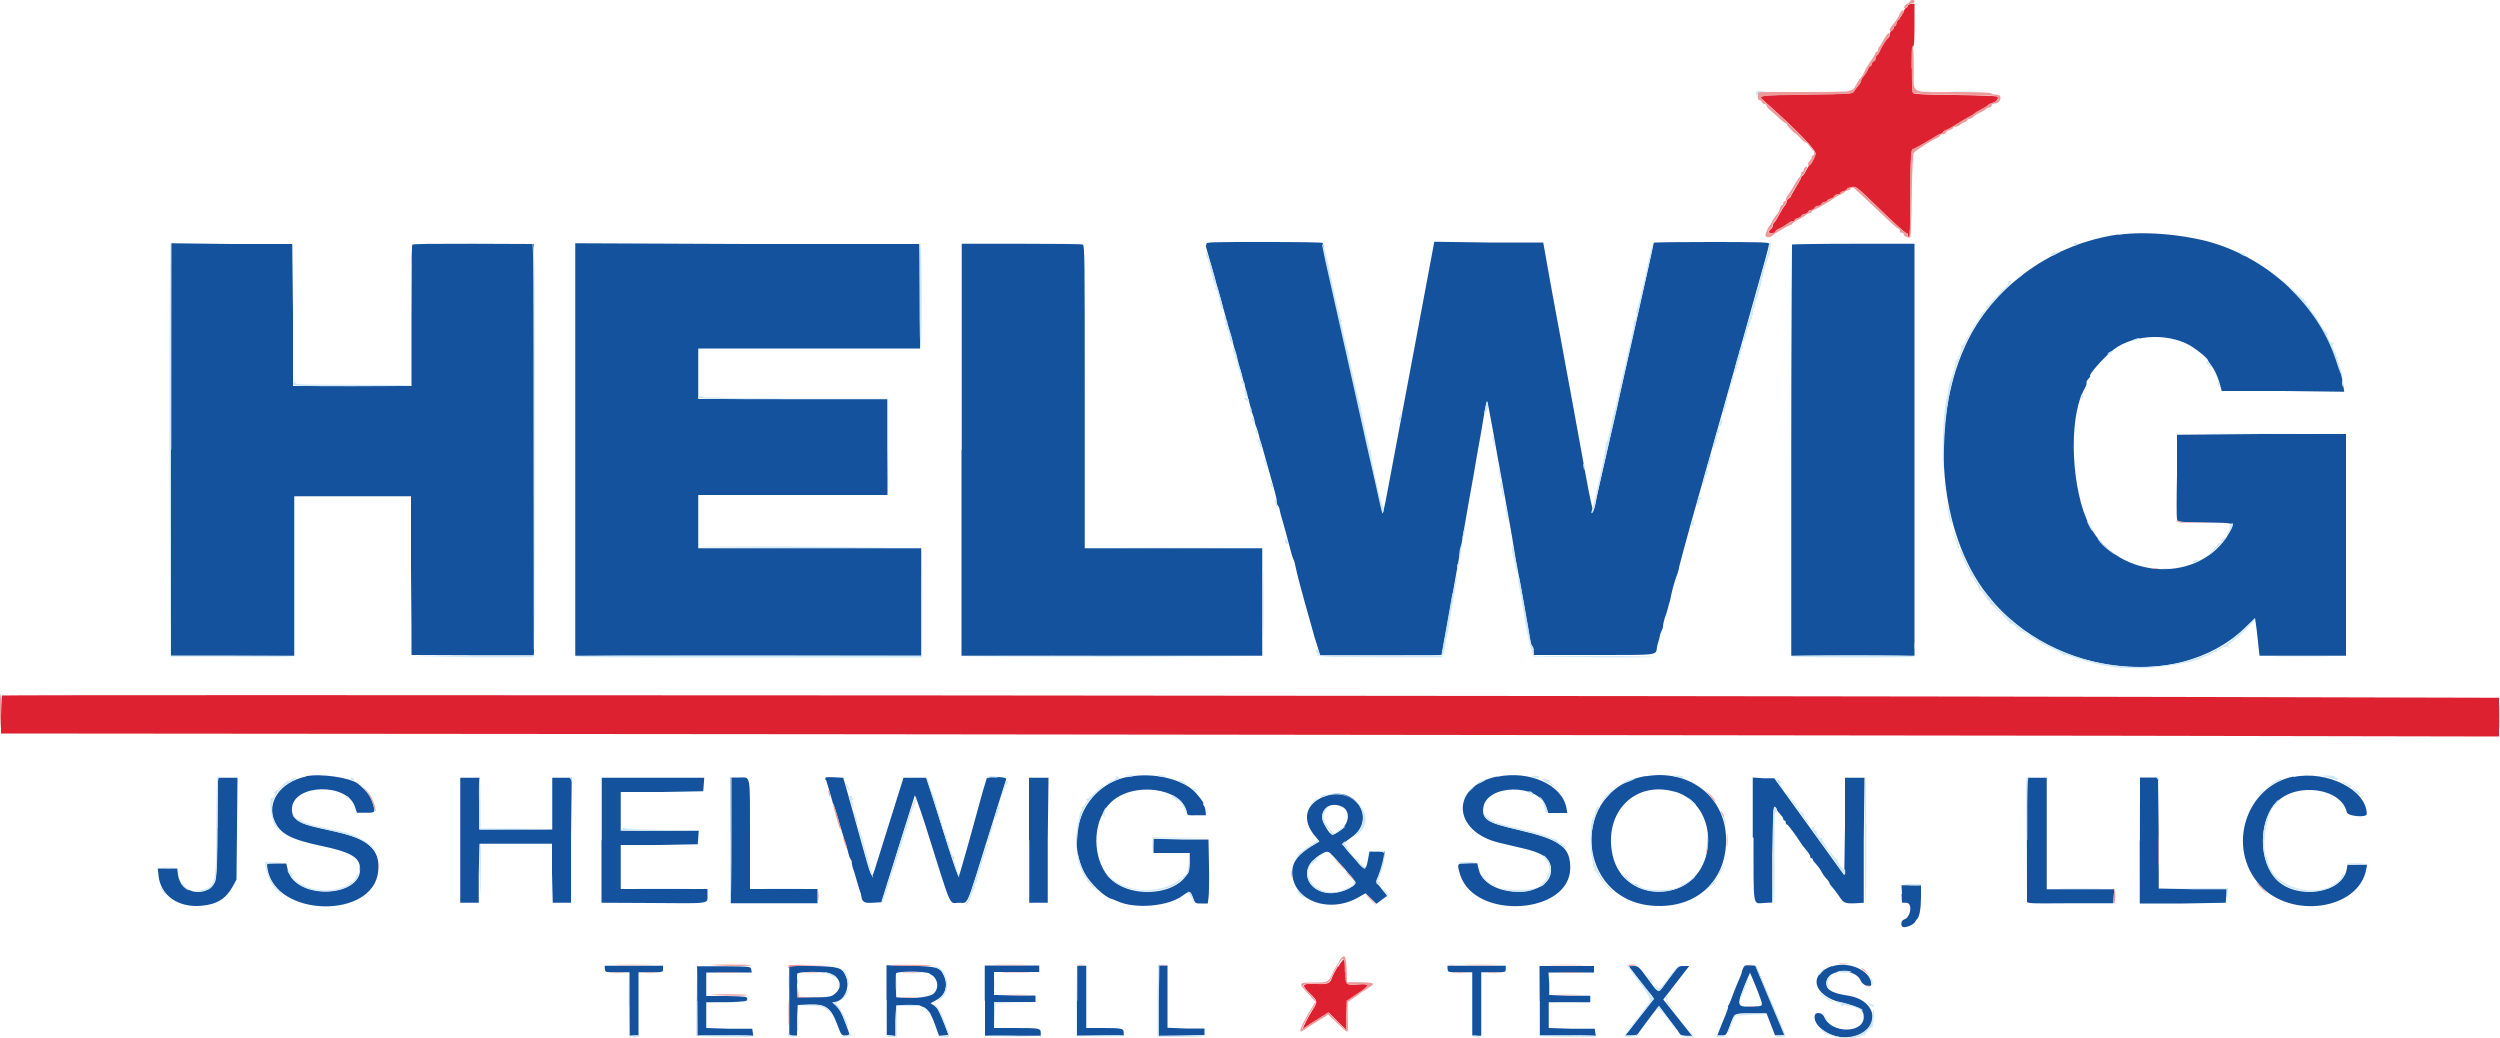 <?xml version="1.0" encoding="UTF-8"?> <svg xmlns="http://www.w3.org/2000/svg" id="a" viewBox="0 0 100 41.54"><defs><style>.g{fill:#15529e;}.g,.h,.i,.j{fill-rule:evenodd;stroke-width:0px;}.h{fill:#cee8f7;}.i{fill:#ed9a9a;}.j{fill:#dd2131;}</style></defs><g id="b"><path id="c" class="g" d="M84.73,9.38c-2.57.36-4.89,1.99-6,4.2-1.51,3.01-1.26,7.39.58,9.97,2.42,3.4,7.73,4.2,10.47,1.58l.42-.41.03.2c.02.11.06.45.09.75l.06.56h3.46v-8.87h-3.38s-3.38.03-3.38.03v1.63c-.02.9-.02,1.68,0,1.75.03.11.05.11,1.11.13,1.25.02,1.2,0,1.01.36-1.15,2.12-4.48,1.97-5.62-.24-.72-1.39-.85-4.17-.25-5.37.03-.05.07-.15.1-.2.03-.06.04-.12.03-.15-.01-.02.02-.09.08-.15.06-.06.09-.11.07-.11-.12,0,.57-.78.95-1.07.84-.63,2.33-.66,3.2-.05.29.2.55.43.55.48,0,.01.08.14.18.27.1.14.22.41.28.61l.1.36h2.45s2.45.03,2.45.03l-.04-.25c-.36-2.45-2.42-4.77-5.01-5.64-1.13-.38-2.86-.55-3.97-.39M6.84,17.99v8.24h4.93v-6.38h4.67v2.94c.02,1.62.02,3.05.02,3.18v.23s2.45.01,2.45.01h2.45s-.01-8.22-.01-8.22v-8.23s-2.42-.01-2.42-.01c-1.59,0-2.42,0-2.44.04-.02.03-.03,1.31-.03,2.85v2.8s-2.37,0-2.37,0h-2.37v-2.84s-.03-2.84-.03-2.84h-2.42s-2.42-.03-2.42-.03v8.24M23.01,17.99v8.24h13.84v-4.3h-8.92v-2.13h7.57v-3.84h-7.57v-2.02h8.87v-2.09s-.03-2.09-.03-2.09h-6.88s-6.88-.03-6.88-.03v8.24M38.46,17.99v8.24h12.03v-4.3h-7.1v-6.06c0-5.48,0-6.06-.08-6.09-.05-.02-1.15-.03-2.46-.03h-2.38v8.24M48.23,9.84c.17.56,1.81,6.46,1.82,6.55,0,.04.04.14.07.22.03.08.06.18.06.21s.03.17.08.28c.04.12.09.27.1.33.01.06.03.15.05.19.02.04.14.46.27.93.13.47.27.97.31,1.11.04.14.08.32.08.39,0,.07.02.15.05.18.03.03.06.11.07.18.01.07.06.26.11.41.05.16.15.55.24.88.08.33.17.63.2.68.03.05.06.17.08.28.03.19.31,1.24.55,2.07.06.2.13.46.16.57.03.11.07.27.1.34.02.07.07.23.11.35l.07.22h2.43c1.34,0,2.43,0,2.43-.01s.03-.19.07-.4c.04-.21.15-.81.24-1.32.14-.82.24-1.37.41-2.33.03-.14.09-.53.15-.86.06-.33.16-.92.23-1.32.14-.78.21-1.14.29-1.65.03-.18.08-.43.1-.56.03-.13.09-.51.15-.86.12-.73.16-.9.19-.83.01.03.11.58.23,1.22.11.64.23,1.3.26,1.45.19,1.04.52,2.85.57,3.21.02.16.1.61.18,1.01.07.4.16.85.18,1.01.09.5.25,1.42.29,1.65.02.12.06.22.08.22s.05.08.05.18v.18h2.41c2.66,0,2.48.02,2.53-.32.01-.07.04-.16.05-.2.02-.04.04-.14.06-.22.01-.08.05-.19.08-.24.03-.06.05-.12.05-.15-.01-.05.05-.32.11-.46.02-.06.06-.17.08-.26.05-.21.06-.23.07-.25.01-.01.03-.1.07-.31.03-.18.19-.72.25-.85.02-.06.06-.18.07-.28.02-.09.23-.88.47-1.74.46-1.64.99-3.49,1.52-5.38.17-.61.49-1.73.7-2.49.8-2.83.91-3.25.91-3.31,0-.05-.58-.06-2.31-.06-1.27,0-2.31.01-2.31.03s-.15.71-.34,1.54c-.19.83-.52,2.33-.75,3.33-.22,1-.56,2.5-.75,3.34-.4,1.77-.41,1.8-.48,2.18-.03.16-.08.3-.1.32s-.15-.58-.29-1.35c-.14-.76-.39-2.12-.55-3.02-.17-.9-.35-1.9-.41-2.23-.06-.33-.18-.96-.26-1.4-.08-.44-.23-1.24-.32-1.76l-.17-.96h-2.18s-2.18-.03-2.18-.03l-.03.17c-.02.09-.36,1.92-.76,4.06-.73,3.89-.79,4.21-1.08,5.75-.13.71-.21,1.02-.21.83,0-.05-1.46-6.61-2.12-9.55-.14-.64-.26-1.18-.26-1.21s-1.05-.04-2.34-.04c-2.2,0-2.34,0-2.31.09M71.68,9.78s-.03,3.73-.03,8.24v8.21h4.93V9.75h-2.43c-1.34,0-2.44.02-2.46.03M12.24,31.06c-1.03.22-1.6,1.04-1.25,1.8.23.5.65.72,1.88.98,1.06.22,1.45.42,1.52.78.24,1.28-2.56,1.44-2.88.17l-.06-.25h-.78l.03.21c.31,1.95,4.25,2.03,4.43.09.08-.85-.39-1.29-1.7-1.57-.18-.04-.51-.11-.72-.16-.8-.17-1.07-.39-1.03-.8.09-.95,2.18-1,2.51-.06l.09.26h.35c.4,0,.39,0,.27-.41-.08-.25-.27-.51-.58-.75-.32-.25-1.51-.42-2.08-.3M45.07,31.08c-1.66.36-2.5,2.25-1.7,3.82.21.41.83,1.01,1.11,1.06.01,0,.11.04.22.09.71.32,2.01.21,2.6-.22.28-.21.32-.2.42.08.09.23.09.23.34.23h.25l.03-.22c.02-.12.03-.7.02-1.28l-.02-1.06h-1.1s-1.1-.03-1.1-.03v.57h1.45v.41c0,1.29-2.55,1.59-3.36.4-.57-.84-.48-2.16.19-2.82.86-.86,2.84-.62,3.05.37.03.14.03.14.4.13h.37s-.02-.17-.02-.17c0-.09-.04-.18-.07-.22-.03-.04-.04-.07-.02-.07.07,0-.28-.45-.46-.59-.61-.47-1.71-.67-2.6-.47M59.88,31.06c-1.89.4-1.8,2.22.13,2.66.2.05.56.13.81.19.89.2,1.18.4,1.22.82.11,1.22-2.58,1.27-2.89.05l-.06-.25h-.38c-.44,0-.44,0-.3.47.59,1.82,4.39,1.58,4.4-.28,0-.85-.39-1.13-2.11-1.53-1.21-.28-1.42-.42-1.37-.87.11-.95,2.17-1,2.51-.06l.09.26h.76l-.03-.19c-.16-.93-1.48-1.53-2.77-1.26M65.84,31.04c-3.07.51-2.83,4.97.28,5.19,1.77.13,3-1.05,2.92-2.78-.08-1.62-1.5-2.69-3.2-2.4M91.74,31.06c-1.92.39-2.69,2.85-1.35,4.34,1.25,1.39,3.96.99,4.26-.63l.03-.18h-.78l-.03.18c-.18.97-1.98,1.24-2.8.43-.74-.74-.74-2.38,0-3.12.81-.81,2.6-.55,2.8.41.03.16.8.23.8.07,0-.96-1.58-1.76-2.93-1.48M8.69,33.12c-.01,1.66-.03,2.04-.09,2.16-.34.66-1.38.46-1.48-.28l-.03-.26h-.78l.03.28c.08.8.79,1.3,1.73,1.21.62-.06.97-.28,1.25-.79l.14-.26.02-2.04.02-2.03h-.78l-.02,2.01M18.41,33.61v2.5h.74v-1.18s.03-1.18.03-1.18h2.9v1.18s.03,1.18.03,1.18h.73v-2.5s.03-2.5.03-2.5h-.78v2.07h-2.9v-2.07h-.78v2.5M24.06,33.61v2.5s2.01.01,2.01.01c2.37.02,2.23.04,2.23-.3v-.26h-3.47v-1.76h1.54s1.54-.03,1.54-.03l.02-.27.02-.27h-3.12v-1.55h1.65s1.65-.03,1.65-.03l.02-.27.02-.27h-4.1v2.5M29.23,33.62v2.51h3.47v-.57h-2.7v-2.11c0-2.55.03-2.35-.42-2.35h-.36v2.51M33.05,31.22c.06.19.24.8.25.85,0,.03.02.08.04.1.02.03.09.27.17.54.08.27.2.66.26.86.07.2.14.44.16.54.02.1.06.21.09.25.03.04.05.09.05.1-.01.04.03.27.09.39.02.06.08.26.13.44.05.19.11.36.12.39.02.03.03.09.04.15.04.26.11.3.46.28l.34-.02.66-2.1c.36-1.16.67-2.13.68-2.17.01-.04.19.46.4,1.11,1.13,3.58.95,3.18,1.37,3.18.38,0,.26.27,1.13-2.53.4-1.29.75-2.38.76-2.42.03-.09-.73-.12-.78-.03-.01.02-.08.26-.16.53-.26.97-.92,3.34-.96,3.4-.02.04-.32-.84-.66-1.94l-.63-2.01h-.92l-.53,1.69c-.29.93-.57,1.82-.62,1.98-.13.4-.12.4-.52-1.03-.19-.68-.43-1.56-.54-1.94l-.2-.7-.37-.02c-.36-.01-.37-.01-.34.1M41.17,33.61v2.5h.74v-2.5s.03-2.5.03-2.5h-.78v2.5M70.14,33.5c0,2.87-.03,2.64.41,2.62l.34-.02v-1.93c.03-1.68.04-1.93.1-1.9.04.02.08.06.08.1s.06.12.13.19c.07.07.13.15.13.19,0,.04.02.07.05.07s.05.03.05.08.02.08.05.08c.04,0,.37.45.6.81.03.04.12.15.19.24.08.09.14.19.14.23s.02.07.05.07.05.02.05.05.06.11.14.19c.07.08.17.21.21.3.04.08.13.21.2.28.07.07.12.15.12.18s.06.1.13.18c.07.08.19.24.27.36.16.25.23.28.66.26l.31-.02v-2.5s.03-2.5.03-2.5h-.78v1.95s-.03,1.95-.03,1.95l-1.4-1.94-1.4-1.94h-.43s-.43-.03-.43-.03v2.4M81.08,33.6v2.49l.12.03c.06.02.84.02,1.72.01h1.61s.02-.29.02-.29l.02-.27h-2.7v-4.46h-.78v2.49M85.59,33.62v2.52h1.72s1.72-.03,1.72-.03l.02-.27.02-.27h-1.36s-1.36-.03-1.36-.03v-2.22s-.03-2.22-.03-2.22h-.72v2.52M66.98,31.66c1.84.53,1.78,3.47-.08,3.94-1.14.29-2.17-.32-2.4-1.41-.36-1.7.9-2.98,2.49-2.52M53.08,31.82c-.88.28-1.06,1-.42,1.69.07.08.12.15.11.16-.01,0-.14.08-.28.16-.54.31-.8.65-.8,1.05,0,1.14,1.48,1.7,2.67,1l.26-.15.22.21.22.21.2-.15c.11-.08.21-.15.22-.16.01,0-.09-.14-.22-.29-.19-.23-.23-.29-.18-.37.1-.17.24-.62.28-.87l.04-.25h-.62l-.06.32c-.09.47-.1.46-.6-.1-.41-.46-.44-.51-.36-.57.05-.04.2-.15.34-.25.94-.69.14-2.02-1-1.65M53.67,32.26c.37.17.31.72-.12,1-.28.19-.34.16-.58-.29-.27-.5.17-.95.69-.71M53.23,34.15c.19.17,1,1.1,1,1.15,0,.09-.28.27-.56.35-1.21.35-1.92-.78-.89-1.44.27-.17.32-.18.46-.06M76.06,35.76l.02.35h.17c.26,0,.19.59-.09.67-.12.04-.15.26-.04.3.11.04.42-.09.48-.2.03-.06.07-.11.09-.13.09-.08.15-.43.15-.86v-.48h-.78l.02.35M73.28,38.64c-.98.35-.75,1.19.39,1.47.73.17.88.27.88.57,0,.67-1.3.67-1.58,0-.07-.18-.35-.22-.38-.06-.08.4.57.87,1.21.88,1.41,0,1.5-1.48.09-1.68-.66-.1-.89-.26-.83-.57.1-.51,1.16-.53,1.37-.02.08.19.42.31.42.14,0-.54-.91-.95-1.58-.71M24.2,38.76c0,.13,0,.13.49.13h.49v2.54h.36v-2.54h.49c.49,0,.49,0,.49-.13v-.13h-2.33v.13M27.89,40.03v1.4h2.24l-.02-.14-.02-.14h-.92s-.92-.03-.92-.03v-1.03h.82c.78-.03.82-.03.82-.13s-.04-.1-.82-.12h-.82v-.94h1.82l-.02-.12c-.02-.12-.02-.12-1.09-.13h-1.08s0,1.39,0,1.39M31.57,40.02v1.4h.31v-.61s.03-.61.03-.61l.41-.02c.71-.03.91.11,1.17.8.16.43.17.44.34.44h.17l-.15-.41c-.2-.55-.28-.69-.45-.82-.12-.09-.13-.11-.05-.11.42,0,.69-.61.47-1.07-.15-.31-.29-.35-1.33-.37l-.92-.02v1.4M35.47,40.01v1.39s.18.02.18.02l.17.02v-.61s.03-.61.03-.61l.44-.02c.7-.02.87.1,1.12.81l.15.42h.39l-.15-.41c-.21-.56-.28-.69-.44-.8l-.14-.09.22-.12c.38-.2.5-.57.31-.99-.15-.33-.25-.36-1.34-.39l-.95-.02v1.39M39.4,40.03v1.4h2.23v-.12c0-.18-.06-.19-1.02-.19h-.85v-1.04h1.66v-.26h-.69c-.38-.01-.75-.01-.83-.02h-.14v-.92h1.81v-.26h-2.18v1.4M43.08,40.03v1.4h1.87v-.12c0-.17-.07-.19-.83-.19h-.67v-2.49h-.36v1.4M46.34,40.03v1.4h.92s.92-.03.92-.03v-.26h-.74s-.74-.03-.74-.03v-2.49h-.36v1.4M57.91,38.76c0,.13,0,.13.49.13h.49v2.54h.36v-2.54h.49c.49,0,.49,0,.49-.13v-.13h-2.33v.13M61.59,40.03v1.4h2.24l-.02-.14-.02-.14h-.92s-.92-.03-.92-.03v-1.03h1.66v-.26h-.82s-.82-.03-.82-.03v-.45s-.03-.45-.03-.45h1.82v-.26h-2.18v1.4M65.16,38.66s.66.9.77,1.01c.26.25.26.25-.36,1.03l-.57.73h.46l.35-.48c.19-.26.4-.53.45-.59l.1-.11.34.45c.19.25.35.46.37.48.02.01.06.08.1.14.05.09.11.12.29.12h.23l-.42-.53c-.23-.29-.49-.62-.58-.73l-.16-.2.21-.27c.11-.15.35-.45.52-.67l.31-.4h-.22c-.22,0-.22,0-.61.52-.46.62-.36.62-.82,0-.37-.5-.39-.52-.58-.52-.11,0-.2.01-.2.03M69.73,38.72c-.03.06-.06.13-.06.17s-.05.16-.1.27-.16.38-.24.59c-.08.22-.16.43-.19.46-.03.04-.04.07-.02.07s-.03.15-.1.32c-.07.18-.18.43-.23.57l-.1.25h.18c.17,0,.18-.01.32-.38.2-.53.16-.51.86-.51h.61l.17.44.17.44h.2c.14,0,.19-.02.17-.07-.01-.04-.28-.66-.58-1.39l-.56-1.32-.22-.02c-.17-.01-.23,0-.27.09M33.25,38.96c.36.15.45.51.19.75-.18.17-.24.18-.97.18h-.57s-.02-.43-.02-.43c0-.24,0-.47.01-.51.04-.1,1.11-.1,1.35,0M37.19,38.96c.32.13.4.55.16.78-.14.13-.7.21-1.24.17l-.26-.02-.02-.44c0-.24,0-.47.01-.51.04-.1,1.11-.1,1.35,0M70.36,39.79c.18.49.2.46-.31.47-.61.02-.62,0-.13-1.17l.08-.18.1.23c.06.13.17.42.26.64"></path><path id="d" class="j" d="M76.31.23s-.02.08-.05.08-.08.05-.1.12c-.06.14-.16.29-.25.39-.04.04-.06.1-.06.14s-.02.07-.05.07-.05.04-.05.08-.04.09-.08.11c-.04.02-.08.08-.08.15s-.03.13-.06.14c-.06.02-.26.33-.35.54-.03.06-.07.13-.1.15-.03.02-.06.08-.06.13s-.03.11-.08.12c-.04.02-.08.07-.08.11s-.02.08-.05.08-.06.04-.08.09c-.03.1-.13.26-.23.36-.04.04-.06.1-.06.14s-.05.13-.12.2c-.06.07-.14.17-.17.23-.05.09-.16.1-1.88.12-1.95.03-1.97.03-1.74.23,1.31,1.16,2.14,2.01,2.09,2.15-.06.2-.18.42-.22.42-.02,0-.09.11-.15.23-.06.13-.14.23-.16.23s-.04.02-.04.05-.09.2-.21.39c-.11.19-.21.36-.21.38s-.04.06-.08.08c-.04.02-.08.06-.08.11s-.03.11-.06.15c-.04.04-.09.12-.12.17-.21.38-.26.47-.32.53-.04.04-.06.1-.06.14s-.04.1-.08.13c-.12.1-.09.16.05.16.07,0,.13-.02.13-.05s.05-.08.12-.11c.18-.08.35-.19.42-.25.03-.03.1-.06.15-.06s.09-.02.09-.05.06-.07.13-.08c.07-.02.14-.06.15-.1.02-.04.07-.07.13-.07s.11-.04.13-.08c.02-.04.07-.08.13-.08s.11-.04.13-.08c.02-.04.08-.08.14-.08s.12-.04.14-.08c.02-.04.07-.08.13-.08s.1-.02.1-.05.06-.07.13-.08c.07-.02.14-.06.15-.1.02-.04.08-.07.13-.07s.11-.02.11-.05.06-.07.13-.08c.07-.02.13-.05.13-.08s.08-.06.18-.08c.2-.04.14-.08,1.27,1.01.56.54.89.83.94.83.03,0,.05.03.05.08s.02.08.05.08c.03,0,.05-.58.05-1.65,0-1.64.02-1.88.12-1.88.04,0,.68-.36.92-.52.04-.03.12-.07.17-.08.05-.02.09-.05.09-.07s.05-.06.12-.08c.06-.02.21-.1.32-.17.27-.17.34-.22.61-.36.12-.07.23-.14.25-.16.01-.02.14-.09.27-.16.14-.07.25-.14.25-.16s.07-.05.14-.07c.17-.04.3-.21.21-.27-.04-.02-.8-.05-1.7-.06-1.17-.01-1.64-.03-1.67-.08-.06-.1-.05-1.91.01-1.87.03.02.05-.27.05-.83V.16h-.13c-.08,0-.13.03-.13.08M.08,27.82s-.04.37-.04.78v.74l34.52.03c18.98.02,41.46.05,49.96.06l15.44.03v-1.55l-11.83-.03c-20.21-.05-88-.1-88.04-.06M53.51,38.66c-.11.19-.22.4-.24.47-.06.2-.17.25-.57.23-.63-.03-.67.02-.32.36.34.33.34.33.11.7-.1.16-.22.37-.27.48-.05.11-.1.21-.11.24-.01.02.05,0,.13-.06.08-.06.32-.21.53-.34l.38-.24.35.35.35.35v-.58s.03-.58.03-.58l.45-.3c.5-.33.49-.4-.02-.36-.48.03-.48.03-.48-.48,0-.62-.04-.66-.3-.23"></path><path id="e" class="i" d="M76.42.04s-.06.07-.13.11c-.14.07-.18.22-.05.17.04-.02.08-.06.08-.1,0-.04.05-.07.13-.07.08,0,.13-.03.13-.08,0-.04-.03-.08-.08-.08s-.08.02-.08.04M76,.53c-.07.17-.16.31-.35.53-.08.1-.08.19,0,.19.03,0,.07-.05.08-.1.01-.06.05-.1.07-.1s.05-.06.07-.13c.02-.07.06-.13.08-.13s.05-.03.05-.07.03-.1.08-.14c.09-.07.1-.16.02-.16-.03,0-.08.05-.1.12M75.51,1.34s-.1.13-.16.24c-.06.11-.13.24-.17.28-.04.04-.06.1-.06.14s-.02.07-.05.07-.05.02-.05.05-.08.17-.19.32c-.1.15-.21.32-.23.38-.05.12-.16.3-.21.34-.02.01-.08.12-.15.24-.16.29-.08.27-2.13.28h-1.79s-.01.16-.01.16c0,.1.01.16.06.16.04,0,.09.04.1.08.02.04.07.08.11.08s.08.03.08.06c0,.04.06.12.14.18.08.06.24.21.36.32.12.12.25.21.27.21s.05.02.05.05c0,.05.29.36.34.36.01,0,.1.08.19.18.09.1.19.18.22.18.03,0,.11.07.16.16.06.09.12.16.14.16.02,0,.04.05.04.1s-.02.1-.05.1-.05.03-.05.07-.04.1-.08.14c-.09.08-.1.21-.01.18.07-.03.18-.22.25-.44.04-.14-.78-.99-2.09-2.15-.22-.2-.21-.2,1.74-.23,1.71-.02,1.82-.03,1.88-.12.03-.05.11-.16.17-.23.06-.07.12-.16.12-.2s.03-.1.06-.14c.09-.1.19-.26.23-.36.02-.05.05-.09.08-.09s.05-.04.05-.08.04-.09.08-.11c.04-.02.08-.07.08-.12s.02-.11.06-.13c.03-.02.08-.08.1-.15.09-.2.26-.47.34-.54.08-.07.08-.25,0-.18M76.47,2.73c0,.51.02.95.04.98.03.04.5.07,1.67.08.9,0,1.66.04,1.7.06.1.06-.03.23-.21.27-.08.02-.14.05-.14.07s-.11.09-.25.16c-.14.07-.26.14-.27.16-.01.02-.13.09-.25.16-.27.15-.34.19-.61.36-.11.07-.26.15-.32.17-.06.02-.12.06-.12.08s-.04.06-.09.07c-.05.02-.13.05-.17.08-.24.16-.88.52-.92.52-.1,0-.11.24-.12,1.88,0,1.06-.02,1.65-.05,1.65-.03,0-.05-.04-.05-.08s-.02-.08-.05-.08c-.05,0-.38-.29-.94-.83-1.13-1.09-1.08-1.05-1.27-1.01-.1.02-.18.05-.18.08s-.06.06-.13.08c-.07.02-.13.06-.13.08s-.05.05-.11.05-.12.03-.13.07c-.02.04-.08.09-.15.1-.07.02-.13.05-.13.08s-.04.05-.1.05-.11.03-.13.08c-.02.04-.08.08-.14.08s-.12.03-.14.08c-.02.04-.07.08-.13.08s-.11.03-.13.08c-.02.04-.07.08-.13.08s-.11.03-.13.07c-.02.04-.08.09-.15.1-.07.02-.13.05-.13.08s-.04.05-.09.05-.12.03-.15.06c-.06.06-.24.17-.42.25-.06.03-.12.08-.12.11s-.06.05-.13.05c-.15,0-.17-.06-.05-.16.04-.04.08-.1.08-.13s.03-.1.06-.14.09-.12.12-.17c.21-.38.26-.47.32-.53.04-.04.06-.1.06-.15s.03-.09.08-.11c.04-.02.08-.05.08-.08s.09-.2.21-.38c.11-.19.21-.36.21-.39s.02-.05.04-.05c.05,0,.23-.32.2-.35-.04-.04-.13.04-.13.12,0,.04-.02.07-.05.07s-.05.03-.05.07-.03.11-.06.14c-.08.08-.18.24-.23.35-.02.04-.1.17-.18.28-.08.11-.15.23-.15.27s-.02.07-.05.07-.05.03-.05.08-.02.08-.05.08-.07.06-.09.14c-.02.08-.07.18-.12.23-.05.05-.12.16-.16.24-.04.08-.08.15-.1.17-.09.09-.21.38-.19.45.03.08.23.06.29-.03.04-.05.67-.42.73-.42.03,0,.05-.02.05-.04s.11-.1.25-.17c.14-.07.28-.16.31-.19.04-.04.1-.06.14-.06s.07-.02.07-.05.04-.06.09-.08c.14-.05.64-.34.83-.48.09-.07.19-.12.21-.12s.1-.05.17-.1c.07-.06.15-.1.19-.1s.07-.02.07-.05c0-.07.1-.07.18.01.04.04.3.27.57.53.28.26.64.6.81.76s.33.3.36.3.05.03.05.08.03.08.08.08.08.03.08.07c0,.07.19.15.26.11.02-.01.05-.75.06-1.65.01-.89.05-1.66.07-1.71.05-.09.73-.53.94-.61.06-.02.12-.07.12-.1s.05-.05.11-.05.12-.03.13-.07c.02-.04.08-.09.15-.1.07-.02.13-.05.13-.08s.05-.05.1-.05.13-.03.17-.07c.04-.04.12-.09.19-.11.06-.02.11-.06.11-.08s.03-.05.07-.05.11-.03.14-.06c.09-.09.25-.18.39-.24.06-.03.13-.07.15-.1s.08-.06.13-.06.1-.04.1-.08c0-.05.05-.08.13-.08.14,0,.26-.17.21-.29-.02-.04-.1-.07-.18-.07s-.17-.02-.19-.05c-.02-.03-.57-.05-1.48-.05-1.81,0-1.61.12-1.61-.94,0-.53-.02-.89-.05-.9-.03-.02-.05.29-.05.89M16.45,10.34c0,.23,0,.31.02.19.01-.12.01-.31,0-.41-.01-.11-.02,0-.02.22M87.06,20.84c.02.07.18.08,1.08.08h1.06s-1.03-.01-1.03-.01c-.74-.01-1.05-.03-1.08-.08-.03-.05-.04-.04-.02.01M86.07,22.75c.08.01.2.01.26,0,.06-.01,0-.02-.14-.02-.14,0-.19.01-.12.02M0,28.58c0,.8.03.71.05-.26,0-.29,0-.53-.03-.53-.02,0-.03.36-.03.79M99.98,28.67c0,.44,0,.62.02.4s0-.58,0-.8c0-.22-.02-.04-.02.4M85.56,33.6c0,1.38,0,1.95.01,1.26,0-.69,0-1.82,0-2.51,0-.69-.01-.13-.01,1.26M86.34,33.47c0,1.14,0,1.6.02,1.02,0-.58,0-1.51,0-2.07,0-.56-.01-.09-.01,1.05M14.67,31.66c.09.12.21.36.26.54.05.18.1.29.1.25,0-.2-.17-.62-.34-.8l-.19-.2.17.22M33.13,31.63s.02.12.04.18c.03.07.04.07.04.03,0-.04-.02-.12-.04-.18-.03-.07-.04-.07-.04-.03M68.38,31.81c.13.14.24.27.25.28s0-.02-.03-.08c-.03-.06-.14-.19-.25-.28-.19-.17-.19-.17.03.08M33.41,32.54c.07.23.14.46.16.53.02.07.04.11.06.1.03-.03-.24-.92-.3-.99-.02-.03.01.14.09.36M68.84,32.48c.03.06.06.14.08.18.02.07.03.07.03,0,0-.04-.03-.13-.08-.18-.08-.1-.08-.1-.03,0M69.07,33.6c0,.24,0,.34.02.22s.01-.32,0-.44c-.01-.12-.02-.02-.02.22M68.29,33.58c0,.17-.02.4-.04.49l-.03.17.05-.17c.03-.09.05-.32.04-.49l-.02-.32v.32M33.73,33.55c.06.23.18.52.15.34-.02-.08-.06-.22-.1-.31-.06-.12-.07-.13-.04-.03M53.55,34.54c.21.23.26.27.26.23,0,0-.11-.12-.25-.25l-.25-.23.23.25M15.14,34.63c0,.1.01.14.02.09.01-.05.01-.13,0-.18-.01-.05-.02,0-.02.09M14.37,34.76c0,.11.01.15.02.09.01-.06.01-.16,0-.21-.01-.05-.02,0-.02.12M51.65,34.95c0,.13.01.18.02.12.01-.06.01-.17,0-.23-.01-.06-.02-.01-.02.12M53.97,35.02c.1.1.19.18.2.18s-.05-.08-.15-.18c-.1-.1-.19-.18-.2-.18s.05.08.15.18M90.44,35.52c.11.11.21.21.23.21s-.07-.09-.18-.21c-.11-.11-.21-.21-.23-.21s.07.09.18.21M32.72,35.83c0,.16,0,.22.02.14.01-.08.01-.21,0-.29-.01-.08-.02-.01-.02.14M84.55,35.85c0,.16,0,.29.02.29.02,0,.04-.13.04-.29,0-.37-.04-.37-.06,0M54.82,35.98c.11.11.21.21.23.21s-.07-.09-.18-.21c-.11-.11-.21-.21-.23-.21s.07.09.18.21M53.57,38.46c-.09.14-.21.34-.26.45-.17.38-.19.39-.75.39-.63,0-.64.01-.25.43l.31.34-.18.3c-.45.74-.54,1.02-.28.83.09-.07.35-.24.57-.37l.4-.25.34.33c.19.18.36.34.39.35.06.02.07,0,.05-.65v-.53s.21-.14.21-.14c.12-.08.24-.16.25-.18.01-.02.15-.11.3-.2.37-.23.35-.26-.26-.27h-.53s-.01-.33-.01-.33c-.03-.8-.07-.86-.31-.51M53.81,38.89c0,.51,0,.52.48.48.51-.04.52.03.02.36l-.45.3v.58s-.03.58-.03.58l-.35-.35-.35-.35-.38.24c-.21.13-.45.28-.53.34-.08.06-.14.08-.13.06.01-.02.06-.13.11-.24.05-.11.17-.32.27-.48.23-.36.23-.37-.11-.7-.35-.34-.31-.38.32-.36.39.02.51-.03.57-.23.02-.06.13-.27.24-.47.25-.43.29-.39.3.23M73.6,38.56c.09.01.23.01.31,0,.08-.01,0-.02-.17-.02-.17,0-.23,0-.14.02M24.76,38.61c.32,0,.85,0,1.17,0,.32,0,.06-.02-.58-.02s-.9,0-.58.02M28.53,38.61c.76.04,1.52.04,1.5,0-.01-.02-.43-.03-.92-.03-.49,0-.75.02-.58.03M31.55,38.61s-.03.06-.03.09c0,.03.02.03.04,0,.03-.04.29-.07.87-.08l.83-.02h-.83c-.46-.02-.85,0-.87.01M35.61,38.61c.27.03,1.76.04,1.65.01-.07-.02-.49-.03-.95-.03-.46,0-.77,0-.7.02M39.93,38.61c.31,0,.81,0,1.11,0,.31,0,.06-.02-.56-.02s-.86,0-.56.02M43.17,38.61c.06.01.16.01.21,0,.05-.01,0-.02-.12-.02s-.15.01-.09.02M46.41,38.61s.13.01.18,0c.05-.01,0-.02-.09-.02s-.14.01-.09.02M57.97,38.61s.13.01.18,0c.05-.01,0-.02-.09-.02s-.14.01-.09.02M58.75,38.61c.28,0,.73,0,1.01,0,.28,0,.05-.02-.51-.02s-.78,0-.51.02M62.12,38.61c.31,0,.8,0,1.09,0s.04-.02-.56-.02-.84,0-.53.02M65.11,38.62s.08.03.18.02c.1-.01.18-.03.18-.04s-.08-.02-.18-.02-.18.02-.18.04M69.92,38.61c.06.01.16.01.21,0,.05-.01,0-.02-.12-.02s-.15.01-.09.02M74.45,38.74s.09.07.18.14l.16.13-.13-.14c-.07-.08-.15-.14-.18-.14s-.04,0-.03.01M24.45,38.92c.15.01.38.01.52,0,.13-.01.01-.02-.27-.02-.28,0-.4,0-.24.02M25.77,38.92c.14.01.36.01.49,0,.14-.01.02-.02-.25-.02s-.38,0-.25.02M28.73,38.92c.25,0,.65,0,.88,0,.23,0,.03-.02-.46-.02s-.68,0-.43.02M32.18,38.92c.15.01.39.01.54,0,.15-.01.03-.02-.27-.02s-.42,0-.27.02M36.17,38.92c.18.01.46.01.62,0,.16-.01.02-.02-.33-.02-.34,0-.48,0-.3.02M40.18,38.92c.25,0,.67,0,.93,0,.27,0,.06-.02-.45-.02-.51,0-.73,0-.48.02M58.13,38.92c.14.01.36.01.49,0,.14-.01.02-.02-.25-.02s-.38,0-.25.02M59.53,38.92c.14.01.36.01.49,0,.14-.01.02-.02-.25-.02s-.38,0-.25.02M62.38,38.92c.25,0,.66,0,.91,0,.25,0,.05-.02-.45-.02s-.7,0-.45.02M31.89,39.25c0,.1.01.14.02.09.01-.05.01-.13,0-.18-.01-.05-.02,0-.02.09M33.55,39.4c0,.1.01.14.02.09.01-.05.01-.13,0-.18-.01-.05-.02,0-.02.09M74.61,39.44s.13.01.18,0c.05-.01,0-.02-.09-.02s-.14.01-.09.02M31.9,39.68v.22s.58,0,.58,0h.57s-.55-.01-.55-.01l-.55-.02-.02-.21-.02-.21v.22M31.54,40.52c0,.46,0,.64.02.4,0-.24,0-.61,0-.83,0-.22-.02-.03-.02.43M28.51,39.8c.69.04,1.39.04,1.37,0-.01-.02-.39-.03-.84-.03-.45,0-.69.02-.53.03M40.39,39.81c.19,0,.51,0,.7,0,.19,0,.03-.02-.35-.02s-.54,0-.35.02M62.38,39.81c.22,0,.58,0,.8,0,.22,0,.04-.02-.4-.02s-.62,0-.4.02M36.09,39.91c.14.01.36.01.49,0,.14-.01.02-.02-.25-.02s-.38,0-.25.02M69.97,40.27c.06.01.16.01.21,0,.05-.01,0-.02-.12-.02-.11,0-.15.01-.09.02M31.9,40.96c0,.27,0,.38.02.25.01-.14.01-.36,0-.49-.01-.14-.02-.02-.02.25"></path><path id="f" class="h" d="M70.28,3.66c-.06.06-.04.18.02.15.03-.02.04-.05.02-.08-.02-.02.07-.05.19-.07l.22-.02h-.21c-.12-.01-.23,0-.25.02M73.65,3.67c.06.01.17.01.23,0,.06-.01.01-.02-.12-.02s-.18,0-.12.02M76.97,3.67c.06.01.17.01.23,0,.06-.01.01-.02-.12-.02s-.18,0-.12.02M78.14,3.67c.25,0,.67,0,.93,0,.27,0,.06-.02-.45-.02s-.73,0-.48.02M76.53,6.4c0,.11.01.15.02.09.01-.06.01-.16,0-.21-.01-.05-.02,0-.02.12M6.81,9.73s-.04,2.8-.03,8.28l.03,8.26h2.46c1.35.02,2.48,0,2.5-.01.02-.02-1.08-.03-2.45-.03h-2.49s.01-8.26.01-8.26c0-4.55.01-8.27.01-8.27,0,0-.02.01-.05.03M21.29,9.75c.05.06.06,1.79.06,8.28v8.21h-2.48s-2.48.02-2.48.02l2.41.03c1.33.01,2.45,0,2.5-.01.09-.04.09-.48.09-8.25s0-8.21-.09-8.28c-.08-.06-.08-.06-.03,0M36.78,11.84c0,1.41.02,2.14.05,2.12.06-.02.05-4.17-.01-4.23-.02-.02-.04.93-.04,2.1M70.75,9.8c.01.05,0,.21-.05.35-.14.46-.29.97-.39,1.36-.06.21-.21.76-.34,1.22-.31,1.09-.3,1.06-.2.88.05-.09.1-.24.11-.34s.04-.19.07-.2c.03,0,.03-.05.02-.09-.02-.04,0-.07.03-.07s.05-.02.03-.05c-.02-.03,0-.06.02-.08s.04-.07.02-.12c-.02-.05-.01-.07.02-.05.03.02.04-.03.03-.12-.01-.08,0-.15.02-.15s.05-.06.06-.13c0-.07.03-.17.06-.23.03-.05.06-.17.08-.27.02-.09.05-.2.06-.23.02-.03.04-.09.04-.13.01-.15.29-1.12.34-1.17.03-.03.04-.07.02-.08-.01-.01,0-.1.02-.19.03-.12.03-.17-.02-.19-.04-.02-.06,0-.04.07M82.95,9.77s.03.06.08.05c.04-.02.06-.05.05-.08-.05-.07-.13-.05-.13.03M52.88,9.78s.11.58.26,1.22c.75,3.31,1.36,6.06,1.4,6.24.02.11.12.53.21.93.09.4.21.91.26,1.14.29,1.31.28,1.28.32,1.17.02-.06.02-.14,0-.17-.09-.11-.55-2.18-.5-2.29.02-.05,0-.06-.02-.04-.03.02-.05,0-.04-.04,0-.04,0-.1-.02-.15-.04-.09-.3-1.33-.32-1.48,0-.06-.02-.14-.04-.18-.02-.04-.07-.23-.11-.41-.23-1.01-.3-1.33-.32-1.43,0-.06-.06-.3-.12-.54-.06-.24-.12-.52-.14-.62s-.04-.2-.06-.22c-.01-.02,0-.04.03-.04s.02-.04-.03-.09c-.05-.05-.07-.13-.06-.18.01-.05,0-.1,0-.1s-.06-.13-.1-.3c-.03-.16-.11-.52-.17-.79-.06-.27-.13-.6-.15-.73-.06-.31-.25-.98-.26-.9M66.02,10.09c-.09.37-.11.47-.16.72-.02.09-.05.25-.08.36-.03.11-.1.44-.17.73-.07.28-.14.53-.16.54s-.03.04,0,.07c.04.07-.03.36-.08.33-.02-.02-.04.02-.03.07.01.05,0,.19-.03.3-.03.11-.06.26-.07.33-.01.07-.05.23-.08.36-.03.13-.07.3-.09.39-.02.09-.05.25-.08.36-.08.33-.25,1.08-.28,1.22-.07.34-.14.65-.17.7-.02.03-.03.09-.04.13-.02.23-.2.99-.24.99-.03,0-.03.02-.02.04.01.02-.03.31-.1.64-.29,1.37-.39,1.78-.47,2.06-.03.09-.02.11.02.09.03-.02.07-.12.09-.23.02-.11.1-.5.19-.87.08-.37.2-.88.26-1.14.14-.62.18-.79.33-1.43.07-.3.18-.77.23-1.04.06-.27.27-1.21.47-2.09.67-2.96.88-3.93.86-3.95-.01-.01-.06.14-.11.33M48.24,10.19c0,.07.01.11.03.1.02-.01.06.11.1.28.09.39.09.37.1.39,0,0,.02.08.04.16.01.08.05.19.08.25.03.05.04.12.02.15-.02.03,0,.05.02.05.04,0,.12.25.19.62.02.13.06.19.1.16.02-.02-.19-.81-.27-.98-.02-.04-.03-.09-.03-.11.01-.06-.3-1.1-.34-1.14-.02-.02-.04.01-.04.08M82.19,10.09c-.06.01-.13.06-.14.1-.02.06,0,.06.14,0,.26-.13.26-.14,0-.09M89.59,10.13c.1.09.27.15.21.07-.04-.05-.11-.09-.15-.09s-.07,0-.06.02M80.72,11.1l-.23.21.25-.19c.22-.17.28-.23.23-.23,0,0-.12.1-.25.21M91.24,11.14s.21.24.46.5c.86.87,1.43,1.8,1.77,2.87.09.29.18.51.21.5s-.02-.16-.09-.34c-.07-.17-.11-.34-.09-.36.02-.03,0-.05-.03-.05s-.05-.04-.03-.08c.02-.04,0-.08-.02-.08-.08,0-.16-.29-.09-.36.05-.05.04-.05-.02-.03-.05.02-.11-.03-.17-.15-.05-.1-.07-.18-.04-.18s0-.05-.07-.12c-.07-.06-.21-.27-.32-.45-.11-.19-.23-.35-.27-.38-.04-.02-.05-.08-.03-.13.02-.05.01-.07,0-.05-.06.05-.2-.1-.16-.17.02-.03,0-.05-.04-.04-.04,0-.06-.02-.05-.06,0-.04,0-.06-.02-.04-.02.02-.23-.16-.47-.4-.24-.24-.44-.42-.44-.4M80.33,11.3s-.02.05,0,.05-.15.18-.37.4c-.22.22-.41.43-.41.45,0,.03-.03.05-.06.04-.03,0-.05.02-.03.06.02.04-.02.1-.08.14-.06.04-.11.08-.11.1s-.1.18-.22.36c-.12.18-.29.47-.38.65-.09.18-.18.31-.21.29-.02-.02-.03-.01-.01.02.04.07-.11.49-.2.55-.03.02-.04.04-.02.04.03,0-.15.65-.25.88-.02.04-.04.16-.05.26s-.03.22-.05.26c-.09.25-.18,1.38-.17,2.26v.98s.05-1.22.05-1.22c.09-2.84.81-4.72,2.43-6.3.15-.14.26-.28.26-.3,0-.06-.09-.05-.13.01M48.95,12.69c0,.05.03.12.06.16.02.04.02.07,0,.07s0,.03.03.08c.03.04.05.1.03.13-.02.03,0,.06.03.07.03.01.06.12.07.24,0,.16.14.39.14.24,0-.08-.17-.62-.21-.66-.02-.02-.03-.08-.01-.12.01-.04,0-.07-.03-.07s-.04-.03-.03-.07c.02-.04,0-.09-.03-.11-.03-.02-.05,0-.04.06M85.36,13.58l-.1.04h.1c.06,0,.14-.02.18-.04.1-.07-.03-.07-.18,0M69.62,13.92c-.03.07-.05.15-.04.17,0,.02,0,.07-.03.11-.09.21-.23.8-.16.71.04-.05.09-.19.1-.3.02-.11.05-.21.08-.23.02-.02.03-.06.02-.1s0-.09.03-.1c.03-.02.04-.07.02-.11-.02-.04,0-.08.02-.08s.05-.05.05-.1c0-.14-.02-.13-.08.03M49.32,14.02c0,.07.02.13.05.13.02,0,.04.05.04.1s.02.12.05.13c.06.03.03-.14-.06-.38-.06-.15-.09-.15-.08.01M84.35,14.1s-.06.06-.05.08c.02.02.07,0,.13-.05.11-.08.04-.11-.08-.03M88.25,14.49s.03.08.07.08.06.02.04.05c-.02.03,0,.05.02.05.08,0,.07-.08-.04-.17-.08-.07-.09-.07-.09,0M49.46,14.47s.04.14.08.28c.05.14.09.29.1.33.01.04.03.06.05.05.03-.03-.1-.48-.18-.6-.03-.05-.05-.08-.05-.06M69.3,15.07c-.04.07-.1.35-.06.32.04-.04.13-.36.11-.36-.01,0-.03.02-.04.04M49.65,15.23s.02.08.07.14c.09.09.09.09.07-.01-.03-.12-.1-.18-.14-.12M88.71,15.34c0,.08.03.14.05.13.03-.02,0-.28-.04-.28-.01,0-.02.07,0,.15M93.68,15.32c0,.07.02.14.04.15.02.01.03-.04.02-.13-.03-.19-.06-.2-.06-.03M11.71,15.37c0,.07.3.08,2.39.08,1.32,0,2.38-.01,2.37-.03-.02-.02-1.09-.03-2.38-.03-1.56,0-2.33-.02-2.27-.05.07-.04.06-.05-.01-.05-.05,0-.09.03-.09.08M69.16,15.58c-.08.2-.06.23.03.06.04-.08.07-.16.05-.18-.02-.02-.05.03-.08.11M49.79,15.68c0,.1.03.18.07.18.04,0,.05-.05.01-.16-.06-.22-.08-.23-.08-.02M83.24,15.84c-.04.11-.02.13.06.08.04-.02.04-.07.02-.11-.03-.05-.05-.05-.08.02M27.94,15.9c0,.06.67.07,3.78.07h3.78v1.91s.03,1.91.03,1.91v-1.92s0-1.92,0-1.92h-3.72c-2.05-.02-3.72-.05-3.72-.07s-.04-.04-.08-.04-.08.03-.08.07M69.08,15.88c-.08.22-.17.58-.15.6.04.04.05,0,.13-.34.07-.29.08-.43.02-.26M49.83,16s.1.07.12.06c.05-.05-.03-.14-.12-.14-.08,0-.08,0,0,.09M59.44,16.19c-.07.29-.09.43-.07.4.12-.16.17-.3.14-.41l-.04-.13-.03.14M49.99,16.38c0,.06.04.13.08.16.04.04.05.03.01,0-.03-.03-.04-.09-.02-.12.01-.04,0-.08-.03-.1-.03-.02-.05,0-.04.07M56,16.63s-.04.11-.05.13c-.01.02,0,.05.03.06.03.02.06-.04.07-.13.03-.17,0-.2-.05-.06M50.09,16.77c0,.07.02.13.03.13.05,0,.06-.2,0-.23-.02-.01-.04.03-.04.1M68.8,16.87c-.07.17-.07.19,0,.19.05,0,.12-.27.08-.31-.01-.01-.04.04-.07.12M68.71,17.17s-.07.22-.12.41c-.1.36-.1.46,0,.21.08-.19.08-.2.09-.35,0-.07.03-.12.05-.1.03.02.04-.03.04-.1,0-.14-.02-.16-.06-.06M50.22,17.2s0,.08.01.11c.02.04.06.05.07.02.02-.03,0-.08-.01-.11-.02-.04-.06-.05-.07-.02M88.75,17.36c.95,0,2.49,0,3.42,0,.93,0,.15-.01-1.73-.01s-2.64,0-1.69.01M59.7,17.53c.08.37.12.49.09.23-.02-.14-.05-.28-.07-.31-.03-.03-.04,0-.02.08M50.32,17.63s.07.11.07.16.02.09.05.09c.07,0-.02-.28-.1-.3-.06-.02-.06,0-.01.05M68.41,18.26s-.05.14-.08.24c-.03.1-.06.19-.05.21,0,.03.11-.13.11-.17,0-.01.02-.1.05-.18.02-.09.03-.16.02-.16s-.03.03-.04.06M50.6,18.51c.03.09.06.15.08.14.03-.03-.07-.29-.11-.29-.01,0,0,.07.03.16M63.34,18.68c.02.14.03.15.05.05.01-.07,0-.14-.03-.17-.03-.03-.04.02-.02.12M59.94,18.77c0,.07.02.2.04.29.04.14.04.14.04.03,0-.07-.02-.2-.04-.29-.04-.14-.04-.14-.04-.03M68.26,18.81c-.06.09-.18.58-.14.56.02-.01.06-.11.08-.21.02-.1.05-.18.07-.18s.04-.05.04-.1c0-.11-.01-.13-.05-.06M60.02,19.38c-.01.09,0,.15.02.14.02-.01.04.04.04.12,0,.08.02.18.05.22.05.08.04-.01-.05-.47l-.04-.18-.03.17M50.81,19.32c.01.13.09.25.1.14,0-.06-.02-.13-.05-.15-.03-.02-.05-.01-.05,0M77.78,19.44c0,.1.01.14.02.09.01-.05.01-.13,0-.18-.01-.05-.02,0-.02.09M77.83,19.83c0,.11.01.15.02.09.01-.06.01-.16,0-.21-.01-.05-.02,0-.02.12M67.95,19.9c-.06.09-.09.4-.04.33.03-.04.05-.12.06-.16,0-.05.03-.1.06-.11.05-.01.05-.03,0-.06-.03-.02-.07-.02-.08,0M51,20.09c.01.07.04.14.06.15.02.01.03-.03.01-.11-.01-.07-.04-.14-.06-.15-.02-.01-.03.03-.01.11M60.2,20.19c0,.09.03.3.07.47.06.27.07.28.05.08-.04-.4-.12-.73-.12-.54M77.9,20.34c.02.16.06.39.1.49.1.28.09.11-.03-.38-.09-.4-.1-.4-.07-.12M67.7,20.82s0,.04-.01.07c0,.02-.03.07-.05.11-.03.05-.02.06.03.05.04-.01.07-.07.08-.14,0-.1-.02-.16-.04-.09M83.57,21.05c.06.12.12.2.13.19.03-.03-.18-.4-.22-.4-.01,0,.03.1.09.21M89.19,21.08c0,.07-.03.15-.05.17-.05.04-.08.16-.05.16.03,0,.23-.39.23-.44,0-.1-.13,0-.14.11M58.56,21.19c-.06.24-.08.4-.04.32.05-.09.12-.41.09-.41-.01,0-.03.04-.05.09M78.13,21.26s.03.18.08.31c.05.13.09.27.1.31.01.04.03.06.05.05s-.03-.19-.1-.38c-.07-.2-.13-.32-.13-.28M83.95,21.62c.07.1.23.26.36.36.31.24.38.27.12.05-.12-.1-.3-.27-.41-.39q-.2-.21-.07-.02M88.95,21.52s-.09.09-.09.13-.03.08-.08.08-.08.02-.08.05-.1.15-.22.27c-.16.16-.18.19-.06.11.15-.11.45-.41.59-.6.08-.1.07-.11-.06-.03M51.41,21.61c-.02.07,0,.12.04.14.08.03.08,0,.03-.15-.04-.1-.04-.1-.07,0M58.4,21.94c-.04.2-.04.38,0,.34.03-.03.09-.51.06-.51-.01,0-.03.07-.05.16M27.94,21.89s1.99.03,4.42.03c2.43,0,3.71-.02,2.84-.03-4.13-.04-7.26-.04-7.26,0M60.5,21.84c-.03.09-.02.28.01.33.02.03.06.22.09.41.03.2.07.37.09.38.03.03,0-.25-.09-.7-.08-.44-.09-.47-.1-.43M36.87,24.04v2.19s-6.95-.01-6.95-.01c-4.61,0-6.93,0-6.92.04.01.03,2.37.05,6.95.04h6.93s.01-1.13.01-1.13c0-.62,0-1.61,0-2.22,0-.6-.02-.11-.03,1.09M45.14,21.92c.98,0,2.57,0,3.53,0,.96,0,.16-.01-1.78-.01s-2.72,0-1.75.01M50.52,24.08c0,1.17,0,1.65.02,1.08s0-1.53,0-2.13c0-.59-.02-.12-.02,1.05M78.39,22c0,.07.33.79.4.88.04.05.06.12.03.15-.02.04-.02.05.02.03.03-.02.07,0,.09.06.02.05.08.16.13.23.05.08.1.18.1.22s.02.07.05.05c.03-.02.08.03.11.1.03.07.08.13.1.13s.04.03.04.07.04.09.08.1c.04.02.07.06.05.08-.02.03-.01.05,0,.04.06-.01.82.75.81.8,0,.02,0,.03.04.01.03-.02.13.05.23.14.1.1.19.17.19.16,0-.02.61.36.7.43.03.02.25.13.49.25.24.11.46.23.48.26.02.03.05.04.07.02.02-.02.12,0,.22.04.22.09,1.12.34,1.32.37.08,0,.21.03.29.04.88.16,2.24.06,3.41-.25.03,0,.14-.05.24-.1.1-.05.22-.09.26-.1.04,0,.1-.05.14-.08.04-.04.09-.05.11-.04.02.01.05,0,.06-.01.05-.11.39-.27.46-.2.05.05.06.05.03,0-.04-.07.05-.16.29-.32.14-.09.74-.71.77-.79.01-.03-.09.06-.23.2-.14.14-.37.35-.51.46-.14.11-.27.22-.29.25s-.11.08-.21.13c-.1.05-.25.13-.33.18-1.94,1.07-5.09.87-7.17-.45-.12-.08-.24-.14-.27-.14s-.1-.05-.17-.12c-.07-.07-.27-.23-.45-.38-.38-.3-.79-.67-.79-.72,0-.05-.42-.56-.51-.61-.04-.02-.07-.08-.07-.12s-.02-.08-.05-.08-.05-.03-.05-.08-.02-.08-.05-.08-.05-.02-.05-.05-.1-.23-.23-.45c-.13-.22-.23-.44-.23-.49,0-.07-.15-.32-.15-.24M87.7,22.49s.02.05.13,0c.19-.07.19-.09.02-.08-.07,0-.14.03-.15.07M58.29,22.58s-.02.13,0,.19c.02.09.02.08.03-.04,0-.09.04-.18.07-.19.05-.02.05-.03,0-.03-.04,0-.08.03-.09.07M86.51,22.75c.06.01.17.01.23,0,.06-.01.01-.02-.12-.02s-.18.01-.12.02M58.1,23.72c-.22,1.23-.34,1.94-.4,2.24l-.05.27h-4.86l-.03-.13c-.02-.07-.05-.13-.08-.13-.06,0-.06.09,0,.13.03.02.04.05.03.08-.06.09.23.11,2.55.11h2.41l.06-.14c.03-.08.07-.24.08-.35.01-.11.05-.3.08-.41.05-.21.07-.29.12-.7.02-.13.09-.54.16-.92.07-.38.12-.73.11-.78,0-.05-.08.28-.16.74M60.71,23.09s.02.2.05.33c.1.53.16.88.18,1.05.04.36.24,1.32.29,1.43.03.06.06.16.07.23l.02.13,2.47.03c1.36.01,2.46,0,2.45-.01-.01-.02-1.12-.04-2.46-.04h-2.43v-.18c0-.1-.02-.19-.05-.19-.03,0-.07-.17-.1-.35-.03-.19-.1-.61-.16-.93-.06-.33-.14-.81-.19-1.06-.08-.45-.12-.6-.12-.43M76.58,25.85c0,.11.01.15.02.09.01-.06.01-.16,0-.21-.01-.05-.02,0-.02.12M38.46,26.25s2.76.03,6.08.03h6.04s-6.08-.04-6.08-.04c-3.34-.01-6.06,0-6.04.01M71.64,26.25c.06.06,4.93.07,4.95.01.01-.03-.84-.05-2.49-.05-1.38,0-2.49.02-2.47.04M91.2,26.27c.48,0,1.27,0,1.76,0,.49,0,.1-.02-.87-.02s-1.37,0-.9.02M39.48,31.1c-.05.06-.05.07.01.03.04-.03.15-.04.25-.03.23.02.22-.03-.01-.06-.12-.01-.2,0-.25.06M44.66,31.08s-.03.09-.15.13c-.1.03-.21.1-.25.15-.06.08-.06.08,0,.03.04-.03.19-.1.32-.16.22-.09.24-.1.14-.16-.08-.05-.1-.05-.07,0M45.03,31.05s.05.03.15.02c.1-.01.18-.03.18-.04,0-.04-.31-.02-.33.02M46.29,31.03s.08.03.18.04c.1.01.17,0,.15-.02-.03-.04-.33-.06-.33-.02M61.27,31.06c.08.07.3.09.3.03,0-.04-.07-.06-.17-.06-.09,0-.15.02-.13.03M66.98,31.05c.1.02.24.05.31.07.07.02.1.02.06,0s-.06-.05-.04-.06c.01-.02-.1-.04-.25-.04-.23,0-.24,0-.09.03M93.06,31.08c.16.04.33.08.38.1.06.02.09.02.09-.02,0-.03-.03-.05-.06-.04s-.06-.01-.06-.04c0-.03-.13-.06-.31-.06h-.32s.28.06.28.06M8.68,31.09s-.03.89-.03,1.93c0,2.4-.02,2.49-.7,2.6l-.31.05.3-.02c.73-.05.76-.16.76-2.64,0-1.76,0-1.89.09-1.92.07-.02.07-.02,0-.03-.05,0-.1,0-.12.03M19.16,32.12v1.06s1.48-.01,1.48-.01h1.46s-1.44-.03-1.44-.03h-1.44v-1.02c0-.55-.02-1.02-.04-1.03-.02-.01-.03.45-.02,1.03M22.76,31.09s.1.09.11.17c.02.13.02.12.02-.02,0-.12-.03-.16-.11-.17-.07,0-.08,0-.02.02M29.22,31.09s-.04,5.03,0,5.06c.02.01.04-1.13.04-2.54s0-2.56,0-2.56-.02.02-.04.03M36.35,31.09s.13.01.18,0,0-.02-.09-.02-.14.01-.09.02M37.04,31.11s.33.97.67,2.06c.34,1.09.63,1.95.65,1.92.02-.03,0-.11-.04-.17-.04-.06-.08-.19-.09-.28,0-.09-.03-.16-.06-.16-.02,0-.03-.06-.01-.13.02-.08.01-.12-.02-.1-.05.03-.22-.48-.18-.55.01-.02,0-.04-.03-.04s-.06-.07-.06-.16-.03-.16-.06-.16-.04-.03-.03-.08c.02-.04,0-.08-.02-.08s-.05-.02-.04-.04c0-.02-.05-.24-.13-.48-.08-.24-.15-.49-.16-.54,0-.06-.05-.19-.1-.29-.04-.1-.11-.29-.14-.43-.03-.13-.1-.27-.15-.31-.07-.06-.08-.05-.03.01M74.59,33.61c0,1.4.02,2.53.04,2.52.04-.04.03-4.98-.01-5.03-.02-.02-.03,1.1-.03,2.5M81.05,31.12s-.02,1.18-.01,2.55v2.49s.03-2.52.03-2.52c0-1.96.03-2.53.08-2.55.05-.02.05-.03,0-.03-.04,0-.08.03-.09.06M86.25,31.09s.07.09.09.15c.02.08.03.08.02-.02,0-.07-.04-.14-.09-.15-.05-.01-.06,0-.02.02M11.66,31.18c-.07.04-.15.06-.17.05-.02-.01-.03,0-.03.02,0,.02,0,.05-.04.06-.03.01-.11.09-.18.17-.07.08-.14.14-.16.13-.02-.01-.06.01-.1.05-.04.04-.05.07-.01.07.04,0,.04.03,0,.11-.03.06-.07.09-.09.08-.13-.08-.05.82.1,1.06.21.34.23.32.04-.04-.34-.64-.08-1.32.63-1.68.19-.1.25-.15.16-.15-.02,0-.1.03-.17.07M14.02,31.15s.02.06.07.07c.07.02.09,0,.07-.05-.03-.08-.1-.09-.14-.03M61.73,31.15c-.07.02-.06.04.08.11.09.05.24.13.33.18l.16.1-.13-.11c-.07-.06-.15-.11-.17-.11-.02,0-.03-.04-.01-.08.02-.05,0-.07-.03-.05-.03.02-.07.01-.09-.01-.02-.03-.07-.04-.13-.03M65.03,31.25c-.27.15-.23.15.16,0,.18-.07.26-.12.18-.12-.07,0-.22.06-.34.13M71.1,31.29c.19.26.28.35.16.17-.05-.08-.06-.14-.03-.14.03,0,.03-.03-.01-.07-.04-.04-.08-.06-.09-.05-.01.01-.06,0-.1-.04s-.01.03.07.14M90.91,31.32c-.17.11-.29.2-.27.2.02,0,.11-.05.19-.1.08-.06.22-.14.31-.17.09-.04.15-.08.12-.1-.03-.01-.19.06-.36.17M59.24,31.23c-.08.03-.15.08-.17.12-.02.05.25-.07.38-.17.04-.03-.08,0-.21.05M40.16,31.48c-.05.15-.08.28-.07.29.01.01.05-.07.08-.19.04-.12.08-.21.1-.21s.04-.03.04-.08c0-.16-.07-.07-.15.19M47.13,31.23c.11.1.37.19.28.1-.06-.05-.15-.1-.2-.11s-.09,0-.08,0M93.76,31.32c.06.03.14.09.19.13.07.06.08.06.08,0,0-.04-.01-.07-.02-.05-.01.01-.07,0-.13-.05-.06-.04-.13-.08-.16-.07-.03,0,0,.03.05.06M33.83,31.42c.01.06.06.13.1.16.05.04.05.02,0-.1-.09-.18-.13-.21-.09-.06M43.81,31.7c-.18.18-.31.27-.36.25-.07-.02-.07-.02,0,.03.05.04.06.07.02.1-.03.02-.07.08-.09.13s-.06.08-.08.06c-.03-.02-.04.02-.02.07.01.06,0,.1-.02.1s-.05.03-.06.06c0,.04-.04.22-.08.4-.04.19-.08.51-.07.73v.39s.04-.49.04-.49c.06-.86.28-1.37.79-1.84.17-.16.29-.28.26-.28s-.17.13-.32.28M58.82,31.55c-.08.07-.12.13-.1.13s.1-.06.17-.13c.15-.16.12-.16-.07,0M47.69,31.58s.11.05.16.05c.07,0,.07,0,0-.05-.04-.03-.11-.05-.16-.05-.07,0-.07,0,0,.05M94.1,31.53c0,.07.3.3.34.25.02-.03,0-.05-.03-.04-.04,0-.06-.02-.05-.06,0-.04,0-.06-.02-.04s-.08,0-.13-.05c-.05-.05-.09-.08-.09-.06M64.3,31.77c-.15.17-.37.49-.24.35.23-.24.49-.54.46-.54-.02,0-.12.09-.22.19M90.47,31.64s-.11.11-.15.17c-.04.06,0,.04.09-.05.15-.14.19-.19.15-.18,0,0-.05.03-.09.06M61.12,31.68s.03.05.07.05.09.03.1.06c.02.04.03.03.03-.02,0-.05-.04-.1-.1-.11-.06-.01-.1,0-.1.02M71.39,31.64s.92,1.33.96,1.33c.04,0-.07-.19-.15-.25-.04-.04-.07-.1-.05-.13.02-.04-.02-.08-.08-.1-.06-.02-.11-.07-.11-.11s-.02-.07-.05-.07-.05-.03-.05-.06-.06-.13-.14-.22c-.08-.09-.18-.22-.23-.29-.05-.07-.09-.11-.09-.09M53,31.78c-.09.03-.18.07-.19.1-.02.02.06.01.17-.02,1.1-.39,2.01.66,1.29,1.48l-.11.13.14-.1c.88-.63-.18-1.92-1.29-1.57M36,33.73c-.77,2.48-.76,2.43-.72,2.39.04-.04.24-.63.33-.96.03-.12.09-.29.12-.36.03-.07.06-.15.06-.16.01-.06.15-.51.25-.79.06-.17.11-.36.13-.44.01-.07.04-.16.06-.19s.04-.08.04-.11c.03-.2.3-.99.35-1.02.03-.02.04-.04,0-.04-.03,0-.03-.02,0-.04.03-.02.04-.08.02-.13-.02-.06-.25.59-.65,1.87M46.89,31.86s.06.07.09.07c.03,0,.05.02.05.05,0,.04.02.05.06.03.08-.03.22.15.32.43.04.11.07.15.07.1,0-.15-.19-.49-.35-.59-.24-.17-.27-.18-.24-.1M13.84,31.89s.02.05.05.03c.03-.02.06,0,.07.05.02.06.02.06.02,0,0-.1-.14-.16-.14-.07M33.98,31.95c.02.06.06.19.1.27l.06.16v-.14c0-.08-.02-.16-.05-.18-.03-.02-.02-.05.02-.08.06-.04.06-.04,0-.05-.04,0-.05-.02-.04-.05.02-.03,0-.05-.05-.05-.06,0-.08.03-.05.12M61.66,32.01c.07.11.12.23.11.27-.01.04,0,.07.04.07.05,0,.05,0,0,.04-.05.03-.03.06.04.1.14.09-.05-.42-.21-.58-.09-.08-.08-.06.03.1M67.5,31.9s.08.09.18.19c.1.09.17.14.15.1-.02-.06-.33-.33-.33-.28M52.51,32.08l-.13.14.16-.13c.09-.07.17-.14.18-.14s0-.01-.03-.01-.11.06-.18.14M90.97,32.16c-.64.85-.6,2.33.1,3.02.64.64,2.1.64,2.6-.01.09-.12.11-.17.06-.2-.04-.02-.05-.02-.03.02.02.03-.04.13-.13.22-.82.82-2.68.31-2.86-.78,0-.04-.03-.11-.05-.15-.22-.35.02-1.87.33-2.06.06-.04.17-.23.14-.23-.01,0-.08.08-.15.17M39.85,32.47c-.11.35-.11.43,0,.19.05-.1.08-.21.07-.25,0-.04.01-.06.04-.04.03.02.04-.01.02-.07-.04-.14-.04-.14-.14.17M52.98,32.39c-.17.22-.11.53.15.77.06.05.11.13.11.17s.03.07.06.07c.06,0,.51-.3.51-.34,0-.03-.25.12-.37.23-.08.07-.1.06-.23-.1-.3-.36-.34-.57-.17-.79.06-.07.1-.14.08-.14s-.07.06-.13.14M63.84,32.37c-.02.06-.05.16-.06.22-.01.06-.04.11-.06.13-.1.08-.14,1.08-.06,1.49.04.2.07.38.06.42,0,.04.02.07.04.07s.04.02.02.05-.01.06.01.06c.02,0,.11.13.2.28.09.14.25.34.36.44l.2.18-.19-.21c-.76-.83-.92-2.02-.43-3.15.02-.05.02-.09-.01-.09s-.07.05-.09.12M70.92,34.19c0,1.07.02,1.95.04,1.95s.03-.83.02-1.84c0-1.25,0-1.83.04-1.81.08.05.06-.11-.02-.18-.07-.06-.08.16-.08,1.89M44.16,32.42c-.04.09-.04.15,0,.22.05.09.06.09.03-.02-.02-.06,0-.16.03-.22.03-.06.04-.11.03-.11s-.05.06-.09.12M34.2,32.72c.04.17.09.3.1.29.03-.03-.09-.54-.14-.57-.02-.01,0,.12.04.29M59.35,32.59c.14.28.31.35,1.35.59,1.03.24,1.38.36,1.68.6.14.11.23.15.23.1,0-.04-.03-.07-.06-.06-.03,0-.05-.02-.04-.06,0-.04-.01-.05-.05-.03-.03.02-.09,0-.13-.06-.04-.05-.1-.1-.13-.11-.04,0-.22-.07-.4-.14-.19-.07-.68-.2-1.09-.29-.41-.09-.76-.19-.77-.21,0-.02-.05-.03-.09-.01-.04.02-.07,0-.07-.03s-.02-.05-.05-.03c-.03.02-.14-.06-.24-.17-.1-.11-.16-.15-.13-.09M11.79,32.71c.16.19.34.26,1.18.45,1.27.29,1.56.41,1.91.76.17.17.19.18.1.06-.2-.29-.85-.63-1.36-.73-.89-.17-1.62-.37-1.57-.45.02-.03,0-.04-.03-.01-.04.02-.12-.01-.2-.08l-.14-.12.1.12M68.95,32.75c0,.05.02.13.05.18.04.06.04.04.02-.08-.04-.19-.07-.23-.07-.1M39.61,33.24c-.07.2-.1.38-.09.4.02.02.03.02.03,0,.03-.15.05-.24.13-.46.05-.15.08-.27.07-.29-.01-.01-.07.14-.14.34M24.93,33.12s-.02.05-.05.04c-.03-.02-.05,0-.05.02,0,.04.49.05,1.57.04h1.57s-1.47-.03-1.47-.03c-1.1-.01-1.49-.03-1.52-.08-.03-.05-.04-.05-.04,0M34.34,33.16c.25.97.52,1.88.56,1.92.04.04.04.02.01-.05-.02-.06-.07-.22-.11-.36-.04-.14-.11-.42-.17-.62-.06-.2-.1-.37-.1-.39,0-.02-.02-.1-.05-.18-.03-.08-.06-.17-.06-.21,0-.03-.03-.1-.06-.14-.04-.06-.05-.06-.03.03M72.46,33.15c.16.26.61.87.65.87.02,0,.04.02.04.05,0,.05.61.93.65.93,0,0,.01-.06.01-.14s-.01-.11-.03-.08c-.02.03-.09-.03-.16-.13-.07-.1-.12-.19-.1-.2.01,0-.01-.04-.05-.08-.21-.17-.6-.75-.58-.84,0-.02,0-.03-.04-.01-.03.02-.09-.03-.13-.1-.05-.07-.07-.13-.04-.13.02,0,0-.03-.05-.06-.05-.03-.08-.08-.06-.1s0-.05-.05-.05c-.06,0-.07.02-.04.07M46.09,33.82v.32s.03-.3.03-.3l.02-.3h1.13s1.13-.03,1.13-.03h-1.15s-1.15-.02-1.15-.02v.32M52.67,33.63s-.12.11-.26.19c-.26.14-.39.26-.59.51-.06.07.01.02.16-.12.14-.13.38-.31.53-.4.16-.09.25-.17.22-.19-.03-.02-.06-.02-.06,0M53.71,33.73c-.04.05-.05.08,0,.08.03,0,.11.08.17.18.06.1.16.2.21.24.05.03,0-.05-.1-.18-.11-.13-.19-.27-.19-.32.02-.1-.01-.09-.09,0M39.09,34.91c-.21.66-.4,1.22-.44,1.25-.04.03-.04.04.01.02.04-.01.12-.16.18-.33.06-.17.12-.32.15-.33.02,0,.03-.04.01-.07-.02-.03,0-.08.03-.12.03-.04.05-.09.05-.11,0-.02,0-.1.03-.17.02-.07.11-.36.2-.65.09-.29.18-.53.2-.55.02-.02.02-.06,0-.09-.02-.04-.2.44-.42,1.14M19.19,34.96c.01,1.21.03,1.07.05-.41,0-.43,0-.79-.03-.79-.02,0-.03.54-.03,1.21M55.04,34.05c.23.01.32.04.32.09,0,.17-.13.64-.23.89-.09.19-.1.28-.06.32.08.08.14.07.14-.02,0-.05-.02-.07-.06-.04-.07.04-.06,0,.11-.46.06-.16.11-.41.12-.54v-.25s-.32,0-.32,0h-.34s.32.02.32.02M43.1,34.25c.02.23.16.61.3.81.05.07.09.14.08.16,0,.01.12.14.27.28l.29.26-.27-.29c-.31-.33-.51-.7-.61-1.12-.06-.25-.07-.26-.06-.09M47.54,34.48c-.01.36-.1.61-.18.54-.02-.01-.02,0,0,0,.04.06-.38.33-.69.44-.73.26-1.59.15-2.15-.27l-.28-.21.23.21c.62.56,2.06.61,2.69.09.44-.37.43-.35.41-.79l-.02-.41v.39M52.53,34.4c-.55.5-.12,1.32.69,1.33.48,0,1.13-.32.96-.47-.06-.06-.07-.05-.04.02.03.09-.06.2-.18.22-.04,0-.12.04-.19.08-.56.31-1.37-.03-1.44-.6-.02-.21.08-.46.18-.44.03,0,.05-.02.05-.05,0-.04.02-.06.06-.05.04,0,.06,0,.04-.02-.02-.02.01-.08.08-.13.06-.05.1-.1.08-.1-.02,0-.15.1-.28.23M61.74,34.26s.02.06.05.06.04.03.02.06c-.02.04-.02.05,0,.03.02-.02.07.02.11.09.07.14.08.44.01.44-.02,0-.04.02-.04.04.02.11-.02.18-.17.32-.09.09-.14.16-.11.16.19,0,.46-.5.42-.78-.03-.2-.3-.58-.3-.42M54.26,34.42c.04.11.31.37.35.33.01-.01-.04-.08-.13-.15-.08-.07-.14-.15-.13-.17.01-.02,0-.05-.05-.07-.05-.02-.07,0-.04.06M10.63,34.7c.03.29.23.7.44.9.32.31.35.3.06-.01-.19-.21-.32-.4-.38-.59-.15-.46-.15-.46.31-.48l.4-.02h-.43s-.43-.02-.43-.02l.02.22M58.3,34.52s.11.03.27.02c.51-.03.57-.05.15-.06-.22,0-.41,0-.42.03M93.87,34.57s.11.03.27.02c.51-.03.57-.05.15-.06-.22,0-.41,0-.42.03M68.82,34.79c-.05.09-.07.17-.06.18.01.01.06-.06.11-.16.11-.22.07-.24-.04-.02M6.51,34.72c.12.01.31.01.41,0,.11-.01,0-.02-.22-.02-.23,0-.32,0-.19.02M11.5,34.83s.03.09.08.13c.04.04.06.09.05.1-.01.01.07.11.19.21.71.61,2.26.46,2.5-.24.05-.14-.01-.11-.07.04-.13.33-.77.58-1.37.53-.37-.03-.76-.14-.72-.2.01-.02,0-.03-.04-.02-.08.03-.47-.27-.43-.34.01-.02-.02-.09-.08-.16-.06-.07-.1-.09-.1-.06M59.23,34.98c.25.52,1.49.88,2.1.6.11-.05.1-.06-.08-.02-.51.09-1.53-.01-1.45-.15.02-.02,0-.03-.05-.02-.07.03-.41-.26-.54-.47-.04-.06-.03-.03.01.06M64.85,34.97c.65.76,1.81.92,2.63.36.15-.1.29-.21.31-.24.02-.03-.09.03-.23.14-.15.11-.27.18-.27.15,0-.02-.02-.02-.04.02-.16.25-1.45.28-1.69.03-.04-.04-.09-.07-.1-.07-.02,0-.05,0-.08,0s-.19-.12-.35-.27c-.16-.15-.24-.2-.17-.12M68.48,35.32c-.2.24-.21.26-.06.14.09-.07.17-.15.17-.18,0-.03.04-.09.09-.14.05-.05.07-.09.06-.09s-.13.12-.25.27M7.33,35.46c.08.09.19.15.23.15.05,0,.04-.02-.03-.05-.06-.03-.14-.09-.18-.15-.04-.06-.09-.11-.12-.11s.02.07.1.16M76.16,35.39c.31.04.73.04.73,0,0-.02-.19-.04-.43-.03-.24,0-.37.02-.3.02M6.42,35.5s.05.11.11.18l.11.12-.09-.16c-.12-.2-.12-.21-.12-.14M25.67,35.55c.48,0,1.27,0,1.76,0,.49,0,.1-.02-.87-.02s-1.37,0-.9.02M30.7,35.55c.39,0,1.02,0,1.4,0,.38,0,.05-.02-.72-.02s-1.08,0-.68.02M82.55,35.55c.39,0,1.02,0,1.4,0,.38,0,.05-.02-.72-.02s-1.08,0-.68.02M87.7,35.55h1.36s.02.31.02.31l.02.3v-.32s.02-.32.02-.32h-1.39s-1.39.02-1.39.02h1.36M51.91,35.69c.03.07.12.15.19.18.12.05.11.04-.05-.12-.21-.21-.21-.22-.14-.06M55.33,35.63c.05.03.11.11.14.17.04.1.05.1.05.01,0-.1-.13-.24-.23-.24-.03,0,0,.02.04.05M47.52,35.71s.11.13.17.25.1.16.08.1c-.11-.32-.15-.39-.22-.39-.05,0-.06.01-.03.04M46.33,38.56s-.03.68-.03,1.48v1.44h.96c.53,0,.97-.02.98-.04.01-.02-.41-.03-.93-.02l-.96.02v-1.45c.02-.8.03-1.45.02-1.45s-.02.02-.04.03M27.85,39.96c0,.78-.01,1.43-.01,1.45,0,.06,2.28.1,2.3.04.01-.03-.37-.05-1.11-.04h-1.13s-.01-1.43-.01-1.43v-1.44s-.03,1.41-.03,1.41M43.05,40.01v1.44s.93.01.93.01c.51,0,.95,0,.97-.03s-.39-.03-.92-.02l-.96.02v-1.43s-.03-1.43-.03-1.43v1.44M65.06,38.59s.2.3.45.62q.61.78.47.9c-.06.05-.16.16-.21.25-.05.09-.26.36-.46.61-.2.25-.35.47-.33.48.07.07.47.02.55-.07.05-.05.05-.07.01-.03-.04.04-.18.06-.3.06h-.22l.57-.73.58-.73-.25-.32c-.7-.89-.85-1.08-.85-1.05M66.8,39.04c-.38.51-.42.55-.57.42-.1-.08-.1-.08,0,.06.13.19.12.2.43-.23.15-.21.34-.45.41-.54.07-.09.11-.17.1-.17s-.18.21-.37.46M70.19,38.59s.27.64.59,1.41l.59,1.4-.22.03c-.12.02-.17.04-.11.05.11.02.35,0,.38-.02.02-.01-.16-.46-.32-.83-.04-.09-.25-.58-.47-1.1-.34-.8-.44-1.02-.44-.93M37.39,38.66s.09.06.15.09c.37.19.41.87.06,1.2l-.15.14.14-.09c.46-.29.37-1.17-.14-1.35-.06-.02-.09-.02-.07,0M61.56,40.04v1.41s1.13.03,1.13.03c.73.02,1.13,0,1.15-.03.01-.03-.37-.05-1.11-.04h-1.13s-.01-1.39-.01-1.39l-.02-1.4v1.41M31.53,39.22c0,.29,0,.4.02.24.01-.15.01-.38,0-.52-.01-.13-.02-.01-.02.27M33.74,38.87c.06.09.14.27.16.39.03.17.05.19.05.08,0-.18-.11-.46-.23-.56-.08-.06-.07-.04.02.09M72.84,38.86c-.07.07-.11.14-.1.15.01.01.08-.05.14-.13.15-.18.12-.2-.04-.02M73.49,38.87s.11.04.28.04.29-.02.28-.04c-.01-.02-.14-.04-.28-.04s-.26.02-.28.04M33.02,38.92s.17.07.27.12c.11.05.18.07.16.04-.04-.06-.35-.2-.45-.19-.04,0-.04.01.01.03M25.16,40.19v1.26s.19.03.19.03c.12.02.2,0,.21-.03.01-.04-.05-.05-.18-.04l-.2.02-.02-1.25-.02-1.25v1.26M35.84,39.4c0,.27,0,.38.02.25.01-.14.01-.36,0-.49-.01-.14-.02-.02-.02.25M39.78,39.35c0,.24,0,.34.02.22.01-.12.01-.32,0-.44-.01-.12-.02-.02-.02.22M65.96,39.16c.08.11.15.19.17.19.05,0-.08-.19-.19-.29-.1-.08-.09-.07.03.09M73.13,39.1c-.11.16-.1.32.04.43q.12.1.03,0c-.11-.13-.12-.27,0-.43.04-.06.07-.12.05-.12s-.06.05-.11.12M74.84,39.22c.04.19.07.23.07.1,0-.05-.02-.13-.05-.18-.04-.06-.04-.04-.02.08M69.82,39.34c-.21.56-.24.65-.2.61.06-.06.32-.75.28-.75-.01,0-.05.06-.08.14M33.8,39.78c-.1.2-.1.21,0,.09.09-.12.18-.31.13-.31,0,0-.07.1-.13.22M72.79,39.73c0,.06.43.35.51.34.05,0-.01-.05-.12-.11-.11-.06-.25-.14-.3-.19-.05-.04-.09-.06-.09-.05M66.65,39.85c-.07.07-.02.21.16.41.1.11.16.16.12.1-.04-.06-.11-.16-.17-.22-.06-.07-.09-.16-.07-.22.03-.11.02-.13-.03-.07M73.44,40.08s.06.05.11.05.09.04.11.08c.02.06.04.06.07.02.04-.06.44.03.67.15.06.03.11.05.11.03,0-.05-.25-.15-.66-.27-.24-.07-.42-.1-.4-.07M74.73,40.13c.09.13.23.18.23.09,0-.02-.03-.04-.06-.04s-.11-.04-.16-.09q-.1-.09,0,.04M28.65,40.12c.24,0,.62,0,.86,0,.24,0,.04-.02-.43-.02s-.66,0-.43.02M33.45,40.25c.11.1.22.29.3.49.07.18.14.34.16.35.11.07-.26-.75-.39-.85-.04-.04-.07-.09-.05-.11.02-.03-.02-.05-.08-.05-.1,0-.09.02.07.17M39.77,40.61v.53s.03-.5.03-.5l.02-.5.76-.02.76-.02h-.79s-.79-.02-.79-.02v.53M62.33,40.12c.22,0,.57,0,.78,0,.21,0,.02-.02-.4-.02-.43,0-.6,0-.37.02M32.32,40.22c.53.02.6.04.81.21.14.12.15.12.07.02-.19-.22-.35-.27-.84-.25h-.46s.41.03.41.03M35.85,40.22s-.03.3-.03.63v.59l-.2-.02c-.11-.01-.19,0-.18.02.01.02.12.04.23.04h.2v-1.25l.49.02c.27,0,.48,0,.46-.02-.03-.05-.92-.05-.97,0M37.47,40.31c.06.09.19.37.29.62l.18.46-.22.03-.22.03.2.03c.3.04.32,0,.14-.46-.19-.52-.28-.69-.4-.79-.06-.05-.06-.03.02.08M66.27,40.35c-.05.06-.06.09-.02.05.12-.1.13-.09.49.4.19.26.36.47.37.47s-.03-.08-.1-.17c-.07-.09-.24-.33-.39-.52l-.26-.35-.1.12M36.91,40.3s.09.07.18.14l.16.13-.13-.14c-.07-.08-.15-.14-.18-.14s-.04,0-.03.01M74.89,40.65c0,.82-1.31,1.14-2.05.5-.1-.09-.11-.09-.05-.01.26.34,1.2.53,1.61.32.08-.04.16-.06.18-.04.02.02.03,0,.03-.04,0-.08.23-.31.27-.27.01.01.03,0,.03-.04.06-.46.07-.65.03-.68-.02-.02-.04.11-.04.28M72.97,40.62c.02.09.1.23.19.31l.16.16-.14-.16c-.07-.09-.16-.23-.19-.31l-.06-.16.03.16M69.38,40.61c-.07.09-.28.67-.26.7.01.01.05-.04.07-.12.03-.08.09-.24.13-.35l.08-.21.64-.03.64-.03h-.63c-.45-.02-.64,0-.68.04M67.62,41.31l.1.12h-.23c-.13,0-.26-.02-.29-.05-.04-.03-.04-.03,0,.02.07.08.48.13.54.06.02-.02-.02-.09-.09-.15l-.13-.12.1.12M31.52,41.39c0,.07.04.09.22.08.21,0,.21,0,.04-.03-.1-.01-.2-.05-.22-.08-.03-.04-.04-.03-.04.03M33.97,41.36s-.04.06-.19.08l-.22.02h.25c.23.02.32-.04.19-.12-.04-.02-.05-.01-.02.02M39.39,41.44s.53.03,1.13.03h1.09s-1.13-.04-1.13-.04c-.62-.01-1.11,0-1.09.01M58.87,41.43s.1.04.2.06c.1.01.17,0,.16-.01-.01-.02-.1-.04-.2-.06-.1-.01-.17,0-.16.01M68.64,41.43c0,.06.12.08.31.04.18-.03.18-.03-.06-.05-.14-.01-.25,0-.25.01"></path></g></svg> 